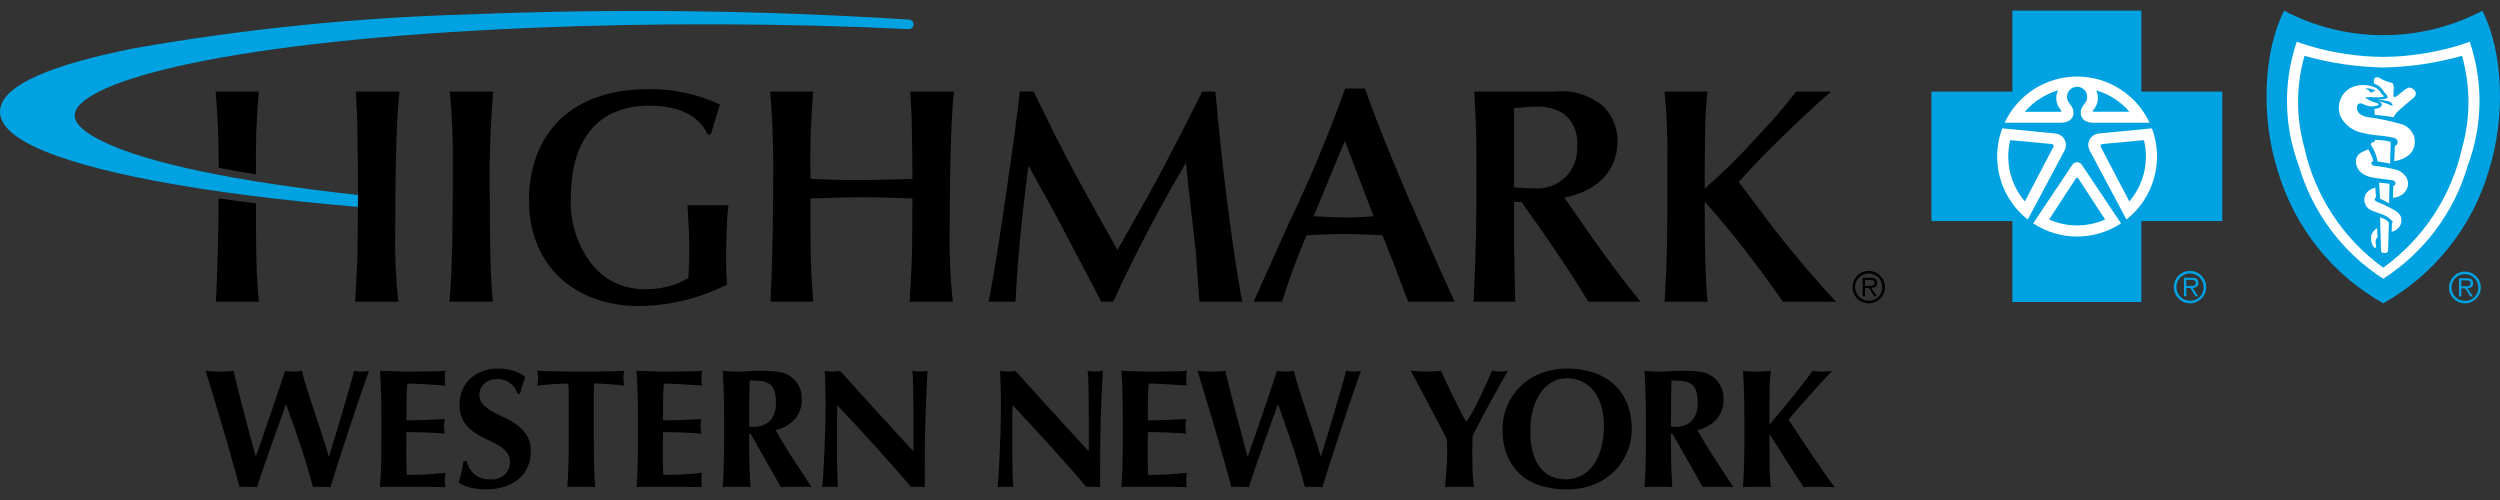 <?xml version="1.0" encoding="utf-8"?>
<!-- Generator: Adobe Illustrator 26.0.1, SVG Export Plug-In . SVG Version: 6.00 Build 0)  -->
<svg version="1.1" id="Layer_1" xmlns="http://www.w3.org/2000/svg" xmlns:xlink="http://www.w3.org/1999/xlink" x="0px" y="0px"
	 viewBox="0 0 200 40" style="enable-background:new 0 0 200 40;" xml:space="preserve">
<rect x="0" y="0" width="200" height="40" fill="#333333" stroke="none"/>
<style type="text/css">
	.st0{fill:#00A2E2;}
	.st1{fill:#FFFFFF;}
</style>
<g id="Logo">
	<path d="M31.962,7.327h-3.501c0.098,1.813,0.123,2.009,0.123,2.769c0.024,0.613,0.049,3.578,0.049,4.215v1.568l-0.024,3.945
		c0,0.907-0.171,3.872-0.196,4.313h3.452c-0.207-1.92-0.289-3.852-0.245-5.783C31.619,15.805,31.644,9.875,31.962,7.327z"/>
	<path d="M35.978,7.327h3.476c-0.235,2.836-0.325,5.682-0.269,8.527c0,3.651,0.049,6.297,0.245,8.282h-3.476
		c0.269-2.916,0.269-6.959,0.269-11.149C36.246,11.097,36.165,9.207,35.978,7.327z"/>
	<path d="M51.866,7.131c1.977-0.024,3.934,0.395,5.729,1.225l-0.734,2.401h-0.245c-0.294-0.588-1.151-2.303-4.676-2.303
		c-4.088,0-6.267,2.695-6.267,7.327c-0.096,1.827,0.43,3.633,1.493,5.121c1.015,1.435,2.676,2.27,4.431,2.23
		c1.218,0.031,2.421-0.274,3.476-0.882c0.073-1.715,0.073-1.911,0.073-2.23c0-1.201-0.073-2.401-0.147-3.602h3.281
		c-0.147,0.882-0.196,3.455-0.196,4.117c0,0.931,0.024,1.544,0.074,2.23c-2.201,1.116-4.632,1.703-7.1,1.715
		c-4.774,0-8.74-2.965-8.74-8.478C42.318,11.076,45.329,7.131,51.866,7.131z"/>
	<path d="M72.993,15.878c-1.322-0.049-2.644-0.098-3.966-0.098c-1.395,0-2.791,0.049-4.186,0.098v2.45
		c0,3.161,0.098,4.264,0.22,5.807h-3.427c0.196-3.725,0.22-7.425,0.22-11.149c0-1.911-0.074-3.774-0.245-5.66h3.452
		c-0.201,2.322-0.274,4.653-0.22,6.984c1.224,0.049,2.473,0.098,3.697,0.098c1.493,0,2.962-0.049,4.455-0.098
		c0-0.637-0.024-3.602-0.049-4.215c0-0.76-0.024-0.956-0.122-2.769h3.501c-0.318,2.548-0.343,8.478-0.343,11.027
		c-0.044,1.931,0.037,3.863,0.245,5.783h-3.452c0.025-0.441,0.196-3.406,0.196-4.313L72.993,15.878z"/>
	<path d="M83.447,8.87c1.616,3.308,2.301,4.607,4.627,8.772l1.322,2.353l0.906-1.593c2.301-4.043,3.378-6.077,5.875-11.076h1.053
		l0.196,2.034c0.269,2.891,0.587,5.587,0.979,8.527c0.196,1.47,0.71,5.023,0.979,6.248h-3.427l-0.073-0.907
		c-0.049-0.49-0.171-2.671-0.22-3.112c-0.123-1.127-0.71-6.077-0.784-7.106c-2.128,3.607-4.073,7.32-5.826,11.125h-0.955
		c-0.93-1.862-1.542-2.891-3.378-6.445c-0.367-0.711-2.106-3.798-2.448-4.435c-0.441,3.431-0.857,7.204-1.028,10.88H79.09
		l0.147-0.76c0.588-3.039,2.057-13.208,2.35-16.05h1.102L83.447,8.87z"/>
	<path d="M111.625,21.416l-1.028-2.597c-1.053-0.049-2.081-0.098-3.134-0.098c-0.979,0-1.959,0.049-2.938,0.098
		c-0.746,1.737-1.4,3.512-1.959,5.317h-2.277l2.84-6.322c1.68-3.497,3.176-7.079,4.48-10.733h1.592
		c1.175,3.357,2.644,6.787,3.525,8.846c0.93,2.132,2.546,5.832,3.648,8.209h-3.721L111.625,21.416z M107.586,11.272l-2.497,6.028
		c0.857,0.025,1.689,0.098,2.546,0.098c0.759,0,1.493-0.049,2.252-0.098L107.586,11.272z"/>
	<path d="M125.825,16.785c0.367,0.515,0.906,1.323,1.273,1.838c1.934,2.72,2.595,3.578,4.137,5.513h-4.162
		c-0.367-0.564-0.906-1.47-1.273-2.034c-1.249-1.936-2.766-4.092-4.088-5.955h-0.588v3.48c0,0.711,0.098,3.872,0.098,4.509h-3.329
		c0.196-4.827,0.22-5.366,0.22-10.096c0-3.21,0-3.553-0.171-6.714h6.488c1.392-0.152,2.785,0.283,3.843,1.201
		c0.73,0.725,1.136,1.715,1.126,2.745c0,2.72-2.032,4.117-4.26,4.533L125.825,16.785z M121.125,14.996
		c0.465,0.024,1.053,0.074,1.689,0.074c1.744,0.11,3.246-1.216,3.355-2.962c0.009-0.14,0.008-0.28-0.002-0.42
		c0.116-0.97-0.272-1.931-1.028-2.548c-0.673-0.446-1.472-0.661-2.277-0.613c-0.465,0-1.371,0.098-1.738,0.123V14.996z"/>
	<path d="M133.169,7.327h3.428c-0.131,1.286-0.196,2.579-0.196,3.872c-0.024,1.225-0.024,2.622-0.024,3.896
		c1.479-1.293,2.877-2.676,4.186-4.141c1.106-1.155,2.151-2.365,3.134-3.627h2.791c-1.249,1.054-2.962,2.695-3.99,3.7
		c-1.224,1.201-1.616,1.568-3.403,3.529l1.298,1.715c2.004,2.749,4.171,5.375,6.488,7.866h-4.26
		c-1.913-2.798-3.998-5.474-6.243-8.013c0,2.695,0,5.415,0.22,8.013h-3.428c0.22-4.141,0.22-4.411,0.22-11.149
		C133.421,11.098,133.347,9.208,133.169,7.327z"/>
	<path d="M17.249,7.327c0.171,1.887,0.245,3.749,0.245,5.66c0,0.146,0,0.291,0,0.437c0.943,0.182,1.939,0.358,2.988,0.528
		c-0.046-2.211,0.027-4.422,0.22-6.625H17.249z"/>
	<path d="M20.481,16.269c-1.031-0.128-2.029-0.262-2.994-0.4c-0.017,2.756-0.067,5.505-0.213,8.267h3.428
		c-0.123-1.544-0.22-2.646-0.22-5.807V16.269z"/>
	<path class="st0" d="M72.726,1.568C60.964,0.816,49.171,0.679,37.394,1.157C28.489,1.41,19.613,2.308,10.837,3.843
		C4.054,5.175,0.419,6.779,0.034,8.608c-0.225,1.083,0.65,2.117,2.602,3.072c4.243,2.074,13.468,3.804,25.973,4.871l0.019,0.002
		l0.004-0.675v-0.282c-9.824-1.068-16.896-2.554-20.45-4.296c-1.1-0.537-2.374-1.36-2.194-2.232
		C6.532,6.48,18.231,3.234,42.635,2.221C52.45,1.815,62.831,1.853,72.684,2.33c0.21,0.009,0.388-0.154,0.397-0.365
		C73.089,1.759,72.932,1.583,72.726,1.568L72.726,1.568z"/>
	<path class="st1" d="M172.925,12.52c0,3.75-3.037,6.79-6.783,6.79c-3.746,0-6.784-3.04-6.784-6.789c0-3.75,3.037-6.79,6.783-6.79
		c0,0,0,0,0,0C169.888,5.731,172.925,8.77,172.925,12.52z"/>
	<path class="st1" d="M197.894,3.209l-0.122-0.297l-0.304,0.104c-1.227,0.441-2.495,0.759-3.786,0.948
		c-2.003,0.327-4.045,0.326-6.047,0c-1.29-0.189-2.558-0.506-3.784-0.947l-0.304-0.104l-0.122,0.297
		c-1.126,3.297-1.072,6.884,0.151,10.146c1.075,3.69,3.406,6.887,6.589,9.037l0.521,0.321l0.536-0.368
		c3.147-2.151,5.452-5.329,6.52-8.991C198.967,10.092,199.02,6.506,197.894,3.209L197.894,3.209z"/>
	<path class="st0" d="M166.169,14.214c-0.037,0.001-0.071,0.02-0.092,0.051l-2.15,3.294c1.427,0.634,3.055,0.634,4.481,0
		l-2.151-3.294C166.238,14.234,166.205,14.216,166.169,14.214"/>
	<path class="st0" d="M164.067,11.513l-3.251-0.3c-0.103,0.428-0.155,0.867-0.155,1.308c-0.003,1.318,0.469,2.593,1.327,3.592
		l2.277-4.348C164.319,11.631,164.301,11.531,164.067,11.513"/>
	<path class="st0" d="M164.639,7.23c-1.033,0.298-1.956,0.893-2.655,1.712h2.876c0.05-0.013,0.079-0.074,0.021-0.131
		C164.484,8.384,164.387,7.757,164.639,7.23"/>
	<path class="st0" d="M170.353,8.941c-0.699-0.818-1.623-1.413-2.656-1.712c0.25,0.527,0.154,1.154-0.244,1.58
		c-0.056,0.057-0.029,0.118,0.023,0.131H170.353z"/>
	<path class="st0" d="M168.268,11.513c-0.235,0.018-0.253,0.118-0.198,0.251l2.276,4.348c0.859-0.999,1.331-2.274,1.329-3.592
		c0.001-0.441-0.052-0.88-0.157-1.308L168.268,11.513L168.268,11.513z"/>
	<path class="st0" d="M170.114,17.558l0.004,0.009l-2.941-5.521c-0.247-0.446-0.086-1.009,0.36-1.256
		c0.101-0.056,0.211-0.092,0.325-0.108l4.293-0.415l0,0C173.135,12.884,172.309,15.833,170.114,17.558 M169.686,17.874l-0.005-0.003
		c-2.133,1.402-4.895,1.402-7.028,0l-0.004,0.003V17.87l0.004,0.001l3.115-4.66c0.124-0.221,0.403-0.299,0.623-0.175
		c0.073,0.041,0.134,0.102,0.175,0.175l3.115,4.66l0.005-0.001L169.686,17.874L169.686,17.874z M159.774,12.525
		c-0.002-0.771,0.137-1.535,0.408-2.257l0,0l4.291,0.415c0.505,0.067,0.86,0.53,0.793,1.036c-0.015,0.115-0.052,0.226-0.108,0.328
		l-2.94,5.521l0.005-0.009C160.675,16.347,159.772,14.49,159.774,12.525 M166.169,6.125c2.485-0.001,4.745,1.44,5.796,3.693h-4.551
		c-0.651-0.015-0.938-0.396-0.951-0.705c-0.017-0.367,0.043-0.484,0.347-0.875c0.27-0.354,0.202-0.861-0.152-1.132
		c-0.354-0.271-0.86-0.203-1.13,0.152c-0.221,0.289-0.221,0.69,0,0.98c0.3,0.391,0.36,0.508,0.344,0.875
		c-0.012,0.309-0.299,0.69-0.95,0.705h-4.551C161.423,7.564,163.683,6.124,166.169,6.125 M171.308,7.327V0.85H160.99v6.477h-6.474
		v10.358h6.474v6.477h10.318v-6.477h6.475V7.327L171.308,7.327z M175.202,24.058c-0.601,0.002-1.091-0.484-1.093-1.086
		c-0.002-0.602,0.484-1.092,1.085-1.094c0.601-0.002,1.091,0.484,1.093,1.086c0,0.001,0,0.001,0,0.002
		c0.022,0.581-0.431,1.07-1.012,1.092C175.251,24.059,175.227,24.059,175.202,24.058 M175.202,21.672
		c-0.716-0.001-1.297,0.579-1.298,1.295c-0.001,0.716,0.578,1.298,1.294,1.299c0.716,0.001,1.297-0.579,1.298-1.295
		c0-0.002,0-0.003,0-0.005C176.492,22.253,175.915,21.675,175.202,21.672 M175.168,22.868h-0.263V22.39h0.409
		c0.179,0,0.352,0.026,0.352,0.234C175.664,22.903,175.375,22.868,175.168,22.868 M175.872,22.629c0-0.267-0.131-0.412-0.516-0.412
		h-0.639v1.484h0.187v-0.659h0.319l0.417,0.659h0.213l-0.441-0.659C175.672,23.021,175.872,22.912,175.872,22.629"/>
	<path class="st0" d="M197.422,13.245c-1.088,3.738-3.49,6.955-6.763,9.057l0.006,0.002h-0.008l0.002-0.002
		c-3.271-2.103-5.672-5.32-6.758-9.057c-1.198-3.184-1.254-6.685-0.16-9.906c1.246,0.447,2.533,0.769,3.843,0.962
		c1.016,0.164,2.044,0.247,3.073,0.249h0.008c1.029-0.002,2.056-0.086,3.072-0.249c1.31-0.192,2.597-0.514,3.843-0.962
		C198.673,6.559,198.617,10.06,197.422,13.245 M198.591,0.861c-2.448,1.283-5.169,1.953-7.932,1.952
		c-2.764,0.004-5.486-0.67-7.93-1.963c-1.648,3.238-1.905,8.501-0.485,12.898c1.339,4.464,4.355,8.235,8.415,10.518
		c4.061-2.282,7.078-6.053,8.415-10.518C200.497,9.351,200.236,4.102,198.591,0.861"/>
	<path class="st0" d="M197.194,24.068c-0.59,0.001-1.069-0.476-1.071-1.066c-0.001-0.59,0.475-1.07,1.065-1.072
		c0.59-0.001,1.069,0.476,1.071,1.066c0.021,0.571-0.424,1.051-0.995,1.072C197.241,24.068,197.218,24.068,197.194,24.068
		 M197.194,21.728c-0.701-0.001-1.271,0.568-1.271,1.27c-0.001,0.702,0.568,1.272,1.269,1.272c0.701,0.001,1.271-0.568,1.271-1.27
		c0-0.002,0-0.003,0-0.005C198.461,22.296,197.894,21.729,197.194,21.728"/>
	<path class="st0" d="M197.161,22.899h-0.257v-0.467h0.399c0.176,0,0.347,0.026,0.347,0.23
		C197.649,22.934,197.366,22.899,197.161,22.899 M197.851,22.663c0-0.261-0.127-0.4-0.505-0.4h-0.628v1.453h0.186V23.07h0.312
		l0.409,0.646h0.21L197.4,23.07C197.654,23.05,197.851,22.944,197.851,22.663"/>
	<path class="st0" d="M189.458,7.185c0.122,0.087,0.096,0.241,0.272,0.21c0.084-0.024,0.162-0.068,0.226-0.127
		c0.043-0.003,0.086,0.002,0.127,0.015c-0.247-0.164-0.544-0.237-0.839-0.207C189.31,7.201,189.38,7.134,189.458,7.185"/>
	<polygon class="st0" points="190.656,21.416 190.661,21.416 190.661,21.416 	"/>
	<path class="st0" d="M193.248,7.589c-0.054,0.18-0.098,0.177-0.216,0.287c-0.244,0.223-0.571,0.453-0.888,0.758
		c-0.206,0.155-0.389,0.338-0.545,0.544c-0.035,0.052-0.107,0.199-0.107,0.199c-0.543-0.11-1.095-0.121-1.518-0.205l-0.019-0.463
		c0,0,0.541-0.007,0.596-0.333c-0.001-0.061-0.027-0.119-0.072-0.162c-0.087-0.053-0.179-0.096-0.275-0.129
		c0.413,0.08,0.814,0.214,1.193,0.399c0.027-0.043-0.041-0.201-0.074-0.235c-0.07-0.08-0.166-0.133-0.27-0.15
		c-0.257-0.069-0.876-0.143-0.876-0.143s0.224-0.008,0.523-0.02c0.107-0.011,0.209-0.051,0.294-0.117
		c0.03-0.067-0.011-0.169-0.102-0.267c-0.058-0.065-0.122-0.126-0.172-0.194c-0.072-0.127-0.158-0.245-0.256-0.353
		c-0.164-0.138-0.35-0.247-0.552-0.32c-0.018-0.138-0.006-0.279,0.035-0.412c0.05-0.1,0.272-0.111,0.343-0.078
		c0.33,0.206,0.693,0.355,1.074,0.438c0.087,0.063,0.089,0.083,0.116,0.21c0.058,0.276-0.049,0.684,0.007,0.877
		c0.02,0.045,0.073,0.065,0.118,0.045c0.007-0.003,0.013-0.007,0.019-0.012c0.385-0.206,0.646-0.566,1.038-0.732
		C192.844,6.944,193.366,7.207,193.248,7.589 M191.534,12.892c0,0,0.048-0.819,0.054-1.214c0.174-0.061,0.265-0.252,0.204-0.426
		c-0.006-0.017-0.013-0.033-0.021-0.048c-0.075-0.099-0.184-0.167-0.305-0.191c-0.438-0.094-0.882-0.156-1.329-0.185
		c-0.373-0.036-0.743-0.101-1.106-0.195c-0.744-0.126-1.389-0.585-1.754-1.246c-0.406-0.871-0.063-1.907,0.782-2.363
		c0.619-0.291,1.334-0.3,1.96-0.023c0.199,0.104,0.363,0.264,0.472,0.46c0.062,0.084,0.154,0.117,0.206,0.209
		c0.031,0.052-0.039,0.078-0.069,0.085c-0.249,0.036-0.502,0.045-0.753,0.026c-0.231-0.023-0.464-0.014-0.692,0.026
		c0.196,0.122,0.399,0.231,0.609,0.327c0.11,0.027,0.219,0.061,0.325,0.1c0.044,0.025,0.176,0.061,0.176,0.123
		c-0.014,0.059-0.124,0.085-0.203,0.109c-0.214,0.055-0.437,0.057-0.652,0.006c-0.359-0.083-0.528-0.294-0.752-0.164
		c-0.149,0.09-0.151,0.292-0.102,0.497c0.079,0.319,0.413,0.452,0.697,0.545c1.015,0.123,2.017,0.335,2.994,0.633
		c0.415,0.195,0.73,0.554,0.87,0.991C193.473,12.689,191.534,12.892,191.534,12.892 M189.982,11.176c0,0,0.195,0.022,0.667,0.053
		c0.208,0.012,0.412,0.054,0.608,0.126l-0.048,1.728c-0.387-0.074-0.637-0.115-0.996-0.161c-0.085-0.464-0.262-0.906-0.521-1.301
		c-0.039-0.051-0.035-0.124,0.008-0.171c0.033-0.064,0.287-0.125,0.287-0.125L189.982,11.176L189.982,11.176z M192.61,14.945
		c-0.078,0.292-0.273,0.539-0.54,0.681c-0.193,0.112-0.409,0.18-0.632,0.198l0.027-0.948c0.047-0.013,0.09-0.041,0.122-0.078
		c0.047-0.049,0.065-0.118,0.048-0.184c-0.017-0.073-0.067-0.133-0.136-0.162c-0.096-0.034-0.196-0.055-0.298-0.061
		c-0.468-0.057-0.9-0.107-1.355-0.183c-0.829-0.135-1.416-0.611-1.364-1.402c0.036-0.53,0.59-0.695,0.984-0.86
		c0.108,0.193,0.205,0.392,0.291,0.596c0.075,0.214,0.114,0.35,0.114,0.35s-0.176,0.032-0.162,0.177
		c0.014,0.128,0.156,0.184,0.245,0.198c0.592,0.061,1.179,0.166,1.756,0.314c0.27,0.081,0.51,0.24,0.69,0.457
		C192.614,14.288,192.692,14.626,192.61,14.945 M190.326,14.602c0.377,0.044,0.515,0.055,0.835,0.096l-0.033,1.565l-0.362-0.196
		l-0.361-0.173L190.326,14.602L190.326,14.602z M191.782,18.319c-0.132,0.107-0.286,0.184-0.45,0.228l0.026-0.669
		c0.041-0.038,0.061-0.094,0.054-0.15c-0.204-0.247-0.468-0.437-0.767-0.553c-0.26-0.1-0.607-0.201-0.853-0.309
		c-0.492-0.16-0.761-0.688-0.601-1.18c0.014-0.043,0.031-0.085,0.051-0.125c0.102-0.181,0.256-0.327,0.443-0.417
		c0.108-0.058,0.221-0.106,0.338-0.143l0.058,0.785c-0.045,0.017-0.08,0.052-0.097,0.097c-0.025,0.094,0.025,0.192,0.116,0.228
		c0.452,0.185,0.894,0.393,1.325,0.623c0.517,0.302,0.688,0.524,0.69,0.889C192.122,17.895,191.999,18.154,191.782,18.319
		 M191.048,20.018c-0.002,0.124-0.05,0.22-0.282,0.224c-0.195,0.003-0.279-0.065-0.288-0.268c-0.031-0.9-0.07-2.592-0.07-2.592
		c0.129,0.039,0.254,0.088,0.374,0.149c0.104,0.063,0.199,0.138,0.285,0.224c0.024,0.037,0.043,0.045,0.041,0.099
		C191.092,18.512,191.052,19.729,191.048,20.018 M190.05,19.273c-0.033,0.236,0.064,0.338,0.041,0.45
		c-0.041,0.18-0.156,0.126-0.224-0.008c-0.105-0.165-0.168-0.354-0.182-0.549c-0.039-0.281,0.065-0.563,0.276-0.752
		c0.063-0.064,0.134-0.118,0.211-0.163l0.033,0.74C190.205,18.991,190.083,19.037,190.05,19.273 M193.79,5.143
		c-1.036,0.149-2.079,0.234-3.125,0.254h-0.007c-1.047-0.02-2.092-0.105-3.129-0.254c-1.069-0.158-2.127-0.384-3.168-0.675
		c-0.682,2.398-0.686,4.938-0.013,7.338c0.851,3.871,3.099,7.292,6.314,9.607c3.214-2.316,5.462-5.736,6.313-9.607
		c0.672-2.401,0.667-4.94-0.014-7.338C195.918,4.759,194.86,4.985,193.79,5.143"/>
	<path d="M149.5,24.058c-0.601,0.002-1.091-0.484-1.093-1.086c-0.002-0.602,0.484-1.092,1.085-1.094
		c0.601-0.002,1.091,0.484,1.093,1.086c0,0.001,0,0.001,0,0.002c0.022,0.581-0.431,1.07-1.012,1.092
		C149.549,24.059,149.525,24.059,149.5,24.058 M149.5,21.672c-0.716-0.001-1.297,0.579-1.298,1.295
		c-0.001,0.716,0.578,1.298,1.294,1.299c0.716,0.001,1.297-0.579,1.298-1.295c0-0.002,0-0.003,0-0.005
		C150.79,22.253,150.213,21.675,149.5,21.672"/>
	<path d="M149.466,22.868h-0.263V22.39h0.409c0.179,0,0.352,0.026,0.352,0.234C149.963,22.903,149.673,22.868,149.466,22.868
		 M150.17,22.629c0-0.267-0.131-0.412-0.516-0.412h-0.639v1.484h0.187v-0.659h0.319l0.417,0.659h0.213l-0.441-0.659
		C149.97,23.021,150.17,22.912,150.17,22.629"/>
	<path d="M22.318,33.912c-0.208,0.574-0.417,1.159-0.629,1.755c-0.212,0.595-0.418,1.182-0.616,1.761
		c-0.198,0.579-0.37,1.094-0.514,1.545c-0.208-0.018-0.438-0.027-0.69-0.027h-0.352c-0.118,0-0.235,0.009-0.352,0.027
		c-0.099-0.37-0.23-0.848-0.392-1.436c-0.162-0.588-0.339-1.212-0.528-1.87c-0.189-0.66-0.383-1.326-0.582-1.999
		c-0.199-0.673-0.384-1.289-0.555-1.85c-0.172-0.56-0.316-1.036-0.433-1.429c-0.117-0.393-0.194-0.635-0.23-0.726
		c0.198,0.019,0.392,0.034,0.582,0.047c0.189,0.014,0.374,0.021,0.555,0.021c0.181,0,0.363-0.007,0.548-0.021
		c0.185-0.013,0.368-0.028,0.548-0.047c0.135,0.579,0.28,1.173,0.433,1.782c0.153,0.609,0.309,1.21,0.467,1.802
		c0.158,0.592,0.311,1.165,0.46,1.721c0.149,0.555,0.287,1.068,0.413,1.538h0.027c0.199-0.569,0.413-1.186,0.643-1.849
		c0.23-0.664,0.454-1.315,0.67-1.952c0.216-0.636,0.415-1.223,0.596-1.761c0.18-0.538,0.32-0.965,0.419-1.281
		c0.117,0.019,0.23,0.034,0.338,0.047c0.225,0.028,0.452,0.028,0.677,0c0.108-0.013,0.221-0.028,0.338-0.047
		c0.054,0.27,0.122,0.537,0.203,0.799c0.099,0.335,0.214,0.705,0.345,1.112c0.131,0.406,0.271,0.835,0.42,1.287
		c0.148,0.452,0.297,0.899,0.446,1.342c0.149,0.443,0.287,0.862,0.413,1.26c0.127,0.398,0.23,0.746,0.311,1.044h0.028
		c0.18-0.569,0.372-1.197,0.575-1.883c0.203-0.687,0.399-1.351,0.589-1.992c0.189-0.641,0.361-1.228,0.514-1.762
		c0.154-0.533,0.262-0.935,0.325-1.206c0.187,0.041,0.377,0.064,0.569,0.068c0.102,0,0.204-0.007,0.304-0.021
		c0.104-0.013,0.21-0.028,0.318-0.047c-0.063,0.171-0.163,0.452-0.298,0.841c-0.135,0.389-0.293,0.847-0.474,1.375
		c-0.181,0.528-0.375,1.104-0.582,1.728c-0.208,0.623-0.415,1.251-0.623,1.884c-0.208,0.632-0.408,1.25-0.602,1.856
		c-0.194,0.606-0.363,1.148-0.508,1.626c-0.208-0.018-0.438-0.027-0.69-0.027h-0.352c-0.118,0-0.236,0.009-0.352,0.027
		c-0.289-1.102-0.616-2.198-0.981-3.286c-0.366-1.088-0.752-2.197-1.158-3.327h-0.027C22.711,32.822,22.526,33.339,22.318,33.912z"
		/>
	<path d="M30.482,31.419c-0.018-0.583-0.045-1.168-0.082-1.755c0.406,0.009,0.808,0.022,1.205,0.041
		c0.397,0.018,0.799,0.027,1.205,0.027c0.667,0,1.261-0.007,1.78-0.021c0.519-0.013,0.869-0.029,1.049-0.047
		c-0.04,0.187-0.058,0.378-0.054,0.569c-0.001,0.113,0.003,0.226,0.013,0.338c0.009,0.082,0.022,0.173,0.04,0.271
		c-0.262-0.018-0.548-0.036-0.859-0.054c-0.311-0.018-0.614-0.036-0.907-0.054c-0.294-0.018-0.558-0.031-0.792-0.041
		c-0.235-0.008-0.402-0.013-0.501-0.013c-0.036,0.497-0.057,0.989-0.061,1.477c-0.005,0.487-0.007,0.979-0.006,1.477
		c0.586-0.008,1.117-0.022,1.59-0.04c0.474-0.019,0.968-0.041,1.483-0.068c-0.027,0.154-0.045,0.271-0.054,0.352
		c-0.009,0.085-0.014,0.171-0.014,0.257c0,0.075,0.007,0.15,0.02,0.224c0.013,0.076,0.029,0.187,0.048,0.331
		c-1.029-0.081-2.053-0.121-3.073-0.121c0,0.289-0.002,0.578-0.007,0.866c-0.005,0.29-0.007,0.579-0.006,0.868
		c0,0.587,0.013,1.152,0.04,1.694c0.514,0,1.029-0.014,1.544-0.041c0.514-0.027,1.033-0.072,1.556-0.135
		c-0.018,0.1-0.032,0.19-0.04,0.271c-0.018,0.225-0.018,0.452,0,0.677c0.006,0.069,0.02,0.137,0.04,0.203
		c-0.243-0.009-0.544-0.015-0.9-0.02c-0.357-0.005-0.846-0.007-1.469-0.007h-2.146c-0.203,0-0.356,0.002-0.46,0.007
		c-0.104,0.005-0.192,0.011-0.264,0.02c0.036-0.56,0.064-1.131,0.082-1.714c0.018-0.582,0.027-1.249,0.027-1.999v-1.843
		C30.509,32.668,30.5,32.002,30.482,31.419z"/>
	<path d="M39.756,30.328c-0.373-0.015-0.738,0.116-1.016,0.365c-0.486,0.437-0.526,1.185-0.09,1.672
		c0.001,0.001,0.001,0.001,0.002,0.002c0.225,0.229,0.483,0.423,0.765,0.575c0.307,0.173,0.637,0.338,0.989,0.495
		c0.35,0.157,0.682,0.352,0.988,0.582c0.306,0.229,0.565,0.514,0.765,0.841c0.218,0.386,0.323,0.824,0.305,1.267
		c0.005,0.427-0.083,0.85-0.257,1.24c-0.168,0.372-0.418,0.701-0.731,0.963c-0.333,0.276-0.717,0.483-1.131,0.609
		c-0.476,0.145-0.971,0.216-1.469,0.21c-0.441,0.006-0.88-0.047-1.307-0.156c-0.313-0.072-0.61-0.203-0.873-0.386
		c0.09-0.316,0.167-0.605,0.23-0.866c0.063-0.262,0.117-0.547,0.162-0.855h0.257c0.073,0.399,0.278,0.762,0.582,1.031
		c0.163,0.141,0.351,0.249,0.555,0.318c0.235,0.08,0.482,0.118,0.731,0.115c0.438,0.037,0.873-0.11,1.198-0.406
		c0.253-0.261,0.392-0.612,0.386-0.976c0.013-0.308-0.094-0.609-0.298-0.841c-0.216-0.231-0.467-0.425-0.744-0.576
		c-0.298-0.167-0.623-0.329-0.975-0.487c-0.346-0.154-0.673-0.348-0.975-0.576c-0.299-0.227-0.552-0.51-0.744-0.834
		c-0.213-0.387-0.316-0.825-0.298-1.267c-0.008-0.429,0.077-0.854,0.25-1.247c0.156-0.347,0.385-0.656,0.67-0.907
		c0.284-0.246,0.612-0.435,0.968-0.555c0.372-0.128,0.764-0.192,1.158-0.19c0.433-0.008,0.865,0.052,1.28,0.176
		c0.34,0.105,0.659,0.27,0.941,0.488c-0.081,0.208-0.151,0.409-0.21,0.602c-0.059,0.195-0.133,0.44-0.223,0.738h-0.203
		C41.183,30.772,40.506,30.29,39.756,30.328z"/>
	<path d="M45.49,31.155c0-0.159-0.011-0.317-0.033-0.474c-0.135,0-0.303,0.005-0.501,0.013c-0.198,0.009-0.411,0.021-0.636,0.034
		c-0.226,0.014-0.456,0.032-0.69,0.054c-0.235,0.023-0.451,0.049-0.65,0.075c0.018-0.1,0.034-0.198,0.048-0.298
		c0.027-0.198,0.027-0.398,0-0.596c-0.013-0.1-0.03-0.198-0.048-0.298c0.307,0.009,0.584,0.018,0.833,0.027
		c0.248,0.009,0.501,0.016,0.758,0.02c0.257,0.005,0.537,0.009,0.84,0.014c0.302,0.005,0.665,0.007,1.09,0.007
		c0.424,0,0.787-0.002,1.09-0.007c0.302-0.005,0.579-0.009,0.832-0.014c0.253-0.004,0.499-0.01,0.738-0.02
		c0.239-0.008,0.498-0.017,0.778-0.027c-0.018,0.1-0.034,0.198-0.048,0.298c-0.027,0.198-0.027,0.398,0,0.596
		c0.013,0.1,0.029,0.198,0.048,0.298c-0.181-0.027-0.384-0.052-0.609-0.075c-0.226-0.022-0.449-0.04-0.67-0.054
		c-0.221-0.013-0.431-0.025-0.629-0.034c-0.199-0.008-0.365-0.013-0.501-0.013c-0.011,0.062-0.018,0.126-0.021,0.189
		c-0.005,0.082-0.006,0.176-0.006,0.285v4.105c0,0.75,0.009,1.417,0.027,1.999c0.018,0.582,0.045,1.154,0.081,1.714
		c-0.166-0.019-0.334-0.028-0.501-0.027h-1.219c-0.167-0.001-0.335,0.008-0.501,0.027c0.036-0.56,0.063-1.131,0.082-1.714
		c0.018-0.582,0.027-1.249,0.027-1.999v-3.387C45.497,31.61,45.495,31.371,45.49,31.155z"/>
	<path d="M51.007,31.419c-0.018-0.583-0.045-1.168-0.082-1.755c0.406,0.009,0.808,0.022,1.205,0.041
		c0.397,0.018,0.799,0.027,1.205,0.027c0.667,0,1.261-0.007,1.78-0.021c0.519-0.013,0.869-0.029,1.049-0.047
		c-0.04,0.187-0.058,0.378-0.054,0.569c-0.001,0.113,0.003,0.226,0.013,0.338c0.009,0.082,0.022,0.173,0.04,0.271
		c-0.262-0.018-0.548-0.036-0.859-0.054c-0.311-0.018-0.614-0.036-0.907-0.054c-0.294-0.018-0.558-0.031-0.792-0.041
		c-0.235-0.008-0.402-0.013-0.501-0.013c-0.036,0.497-0.057,0.989-0.061,1.477c-0.005,0.487-0.007,0.979-0.006,1.477
		c0.586-0.008,1.117-0.022,1.59-0.04c0.474-0.019,0.968-0.041,1.483-0.068c-0.027,0.154-0.045,0.271-0.054,0.352
		c-0.009,0.085-0.014,0.171-0.013,0.257c0,0.075,0.007,0.15,0.02,0.224c0.013,0.076,0.029,0.187,0.048,0.331
		c-1.029-0.081-2.053-0.121-3.073-0.121c0,0.289-0.002,0.578-0.007,0.866c-0.005,0.29-0.007,0.579-0.006,0.868
		c0,0.587,0.013,1.152,0.04,1.694c0.514,0,1.029-0.014,1.544-0.041c0.514-0.027,1.033-0.072,1.556-0.135
		c-0.018,0.1-0.032,0.19-0.04,0.271c-0.018,0.225-0.018,0.452,0,0.677c0.006,0.069,0.02,0.137,0.04,0.203
		c-0.243-0.009-0.544-0.015-0.9-0.02s-0.846-0.007-1.469-0.007H51.65c-0.203,0-0.356,0.002-0.46,0.007
		c-0.104,0.005-0.192,0.011-0.264,0.02c0.036-0.56,0.064-1.131,0.082-1.714c0.018-0.582,0.027-1.249,0.027-1.999v-1.843
		C51.034,32.668,51.025,32.002,51.007,31.419z"/>
	<path d="M59.929,34.705v0.555c0,0.75,0.009,1.417,0.028,1.999c0.018,0.582,0.045,1.154,0.081,1.714
		c-0.166-0.019-0.334-0.028-0.501-0.027h-1.219c-0.167-0.001-0.335,0.008-0.501,0.027c0.036-0.56,0.063-1.131,0.081-1.714
		c0.018-0.582,0.027-1.249,0.028-1.999v-1.843c0-0.749-0.009-1.415-0.028-1.998c-0.018-0.583-0.045-1.168-0.081-1.755
		c0.153,0.019,0.32,0.034,0.501,0.047c0.181,0.014,0.384,0.021,0.609,0.021c0.244,0,0.522-0.011,0.833-0.034
		c0.311-0.022,0.697-0.034,1.158-0.034c0.342,0,0.636,0.009,0.88,0.027c0.211,0.015,0.422,0.042,0.63,0.081
		c0.158,0.031,0.312,0.079,0.46,0.143c0.13,0.058,0.255,0.128,0.372,0.209c0.267,0.195,0.486,0.448,0.643,0.74
		c0.165,0.325,0.247,0.685,0.237,1.049c0.025,0.586-0.168,1.161-0.541,1.613c-0.416,0.447-0.96,0.755-1.557,0.88
		c0.433,0.768,0.898,1.534,1.395,2.297c0.496,0.763,0.992,1.52,1.489,2.269c-0.208-0.018-0.411-0.027-0.609-0.027H63.09
		c-0.203,0-0.409,0.009-0.616,0.027l-2.424-4.269L59.929,34.705z M62.068,32.211c0.011-0.321-0.031-0.641-0.122-0.949
		c-0.066-0.213-0.196-0.4-0.372-0.535c-0.194-0.132-0.417-0.213-0.65-0.237c-0.317-0.039-0.635-0.057-0.954-0.054
		c-0.028,1.229-0.041,2.458-0.041,3.686c0.055,0.008,0.106,0.015,0.156,0.02c0.049,0.005,0.097,0.007,0.142,0.007
		c0.503,0.034,0.997-0.14,1.368-0.481C61.94,33.265,62.11,32.741,62.068,32.211z"/>
	<path d="M66.048,32.36c0-0.623-0.009-1.147-0.027-1.572c-0.018-0.425-0.032-0.8-0.04-1.125c0.401,0.091,0.817,0.091,1.219,0
		c0.983,1.093,1.956,2.168,2.918,3.225c0.961,1.058,1.947,2.133,2.958,3.226v-2.494c0-0.443-0.002-0.879-0.006-1.308
		c-0.005-0.43-0.009-0.824-0.014-1.186c-0.004-0.362-0.013-0.673-0.027-0.936c-0.005-0.177-0.021-0.353-0.048-0.528
		c0.401,0.091,0.817,0.091,1.219,0c-0.045,0.822-0.081,1.565-0.108,2.229c-0.028,0.663-0.05,1.289-0.068,1.877
		c-0.018,0.587-0.03,1.167-0.034,1.741c-0.005,0.574-0.007,1.186-0.006,1.836v1.626c-0.181-0.018-0.365-0.027-0.555-0.027
		c-0.176-0.001-0.353,0.008-0.528,0.027c-1.86-2.168-3.832-4.35-5.917-6.545c-0.009,0.262-0.015,0.524-0.02,0.785
		c-0.005,0.263-0.007,0.528-0.007,0.799v1.572c0,0.542,0.002,1.003,0.007,1.383c0.004,0.379,0.011,0.7,0.02,0.961
		c0.009,0.263,0.018,0.477,0.028,0.645c0.009,0.167,0.018,0.299,0.027,0.399c-0.107-0.018-0.216-0.027-0.325-0.027H66.4
		c-0.208,0-0.415,0.009-0.623,0.027c0.036-0.256,0.058-0.514,0.067-0.772c0.027-0.443,0.056-0.982,0.088-1.619
		c0.032-0.637,0.059-1.329,0.082-2.073C66.037,33.763,66.048,33.047,66.048,32.36z"/>
	<path d="M80.074,32.36c0-0.623-0.009-1.147-0.027-1.572c-0.018-0.425-0.032-0.8-0.04-1.125c0.401,0.091,0.817,0.091,1.219,0
		c0.983,1.093,1.956,2.168,2.918,3.225c0.961,1.058,1.947,2.133,2.958,3.226v-2.494c0-0.443-0.002-0.879-0.006-1.308
		c-0.005-0.43-0.009-0.824-0.014-1.186c-0.004-0.362-0.013-0.673-0.027-0.936c-0.005-0.177-0.021-0.353-0.048-0.528
		c0.401,0.091,0.817,0.091,1.219,0c-0.045,0.822-0.081,1.565-0.108,2.229c-0.028,0.663-0.05,1.289-0.068,1.877
		c-0.018,0.587-0.03,1.167-0.034,1.741c-0.005,0.574-0.007,1.186-0.006,1.836v1.626c-0.181-0.018-0.365-0.027-0.555-0.027
		c-0.176-0.001-0.353,0.008-0.528,0.027c-1.86-2.168-3.832-4.35-5.917-6.545c-0.009,0.262-0.015,0.524-0.02,0.785
		c-0.005,0.263-0.007,0.528-0.007,0.799v1.572c0,0.542,0.002,1.003,0.007,1.383c0.004,0.379,0.011,0.7,0.02,0.961
		c0.009,0.263,0.018,0.477,0.028,0.645c0.009,0.167,0.018,0.299,0.027,0.399c-0.107-0.018-0.216-0.027-0.325-0.027h-0.311
		c-0.208,0-0.415,0.009-0.623,0.027c0.036-0.256,0.058-0.514,0.067-0.772c0.027-0.443,0.056-0.982,0.088-1.619
		c0.032-0.637,0.059-1.329,0.082-2.073C80.063,33.763,80.074,33.047,80.074,32.36z"/>
	<path d="M89.795,31.419c-0.018-0.583-0.045-1.168-0.082-1.755c0.406,0.009,0.808,0.022,1.205,0.041
		c0.397,0.018,0.799,0.027,1.205,0.027c0.667,0,1.261-0.007,1.78-0.021c0.519-0.013,0.869-0.029,1.049-0.047
		c-0.04,0.187-0.058,0.378-0.054,0.569c-0.001,0.113,0.003,0.226,0.013,0.338c0.009,0.082,0.022,0.173,0.04,0.271
		c-0.262-0.018-0.548-0.036-0.859-0.054c-0.311-0.018-0.614-0.036-0.907-0.054c-0.294-0.018-0.558-0.031-0.792-0.041
		c-0.235-0.008-0.402-0.013-0.501-0.013c-0.036,0.497-0.057,0.989-0.061,1.477c-0.005,0.487-0.007,0.979-0.006,1.477
		c0.586-0.008,1.117-0.022,1.59-0.04c0.474-0.019,0.968-0.041,1.483-0.068c-0.027,0.154-0.045,0.271-0.054,0.352
		c-0.009,0.085-0.014,0.171-0.013,0.257c0,0.075,0.007,0.15,0.02,0.224c0.013,0.076,0.029,0.187,0.048,0.331
		c-1.029-0.081-2.053-0.121-3.073-0.121c0,0.289-0.002,0.578-0.007,0.866c-0.005,0.29-0.007,0.579-0.006,0.868
		c0,0.587,0.013,1.152,0.04,1.694c0.514,0,1.029-0.014,1.544-0.041c0.514-0.027,1.033-0.072,1.556-0.135
		c-0.018,0.1-0.032,0.19-0.04,0.271c-0.018,0.225-0.018,0.452,0,0.677c0.006,0.069,0.02,0.137,0.04,0.203
		c-0.243-0.009-0.544-0.015-0.9-0.02s-0.846-0.007-1.469-0.007h-2.146c-0.203,0-0.356,0.002-0.46,0.007
		c-0.104,0.005-0.192,0.011-0.264,0.02c0.036-0.56,0.064-1.131,0.082-1.714c0.018-0.582,0.027-1.249,0.027-1.999v-1.843
		C89.822,32.668,89.813,32.002,89.795,31.419z"/>
	<path d="M101.669,33.912c-0.208,0.574-0.418,1.159-0.63,1.755c-0.212,0.595-0.418,1.182-0.616,1.761
		c-0.198,0.579-0.37,1.094-0.515,1.545c-0.208-0.018-0.438-0.027-0.69-0.027h-0.352c-0.118,0-0.235,0.009-0.352,0.027
		c-0.1-0.37-0.231-0.848-0.393-1.436c-0.163-0.588-0.339-1.212-0.528-1.87c-0.19-0.66-0.384-1.326-0.582-1.999
		c-0.199-0.673-0.384-1.289-0.555-1.85c-0.172-0.56-0.316-1.036-0.433-1.429c-0.117-0.393-0.194-0.635-0.23-0.726
		c0.198,0.019,0.392,0.034,0.582,0.047c0.189,0.014,0.374,0.021,0.555,0.021c0.181,0,0.363-0.007,0.549-0.021
		c0.184-0.013,0.367-0.028,0.548-0.047c0.135,0.579,0.279,1.173,0.433,1.782s0.31,1.21,0.468,1.802
		c0.157,0.592,0.31,1.165,0.46,1.721c0.149,0.555,0.287,1.068,0.413,1.538h0.027c0.198-0.569,0.413-1.186,0.644-1.849
		c0.23-0.664,0.453-1.315,0.67-1.952c0.217-0.636,0.416-1.223,0.596-1.761c0.181-0.538,0.321-0.965,0.42-1.281
		c0.117,0.019,0.23,0.034,0.338,0.047c0.112,0.014,0.226,0.021,0.339,0.021c0.113,0,0.226-0.007,0.338-0.021
		c0.109-0.013,0.222-0.028,0.339-0.047c0.054,0.27,0.122,0.537,0.203,0.799c0.1,0.335,0.215,0.705,0.345,1.112
		c0.131,0.406,0.271,0.835,0.42,1.287c0.149,0.452,0.298,0.899,0.447,1.342s0.287,0.862,0.413,1.26
		c0.127,0.398,0.23,0.745,0.312,1.044h0.027c0.181-0.569,0.372-1.197,0.575-1.883c0.204-0.687,0.401-1.351,0.59-1.992
		c0.189-0.641,0.36-1.228,0.514-1.762c0.154-0.533,0.262-0.935,0.325-1.206c0.187,0.041,0.377,0.064,0.569,0.068
		c0.102,0,0.204-0.007,0.305-0.021c0.103-0.013,0.21-0.028,0.318-0.047c-0.063,0.171-0.163,0.452-0.298,0.841
		c-0.135,0.389-0.293,0.847-0.474,1.375c-0.181,0.528-0.375,1.104-0.582,1.728c-0.208,0.623-0.415,1.251-0.623,1.884
		c-0.208,0.632-0.409,1.25-0.603,1.856c-0.195,0.606-0.364,1.148-0.508,1.626c-0.208-0.018-0.438-0.027-0.691-0.027h-0.352
		c-0.118,0-0.235,0.009-0.352,0.027c-0.289-1.102-0.616-2.198-0.982-3.286c-0.365-1.088-0.751-2.197-1.158-3.327h-0.027
		C102.062,32.822,101.877,33.339,101.669,33.912z"/>
	<path d="M117.861,32.842c0.181-0.33,0.357-0.675,0.529-1.037c0.171-0.362,0.338-0.725,0.501-1.091
		c0.162-0.366,0.32-0.716,0.474-1.051c0.098,0.019,0.201,0.034,0.304,0.047c0.211,0.028,0.426,0.028,0.637,0
		c0.103-0.013,0.215-0.028,0.332-0.047c-0.154,0.254-0.346,0.585-0.576,0.996c-0.23,0.412-0.476,0.857-0.738,1.335
		c-0.262,0.479-0.525,0.969-0.792,1.471c-0.266,0.501-0.508,0.964-0.725,1.389c0,0.217-0.005,0.436-0.013,0.657
		c-0.009,0.221-0.014,0.445-0.014,0.67c0,0.461,0.007,0.917,0.02,1.369c0.014,0.452,0.053,0.926,0.116,1.423
		c-0.19-0.018-0.382-0.027-0.576-0.027h-1.151c-0.195,0-0.386,0.009-0.576,0.027c0.019-0.416,0.049-0.841,0.095-1.274
		c0.045-0.432,0.068-0.866,0.068-1.301c0-0.208-0.002-0.418-0.007-0.63c-0.005-0.212-0.012-0.421-0.02-0.63
		c-0.226-0.451-0.486-0.954-0.779-1.511c-0.293-0.555-0.577-1.095-0.853-1.619c-0.276-0.524-0.529-0.998-0.759-1.423
		c-0.23-0.425-0.399-0.732-0.508-0.922c0.208,0.019,0.412,0.034,0.61,0.047c0.198,0.014,0.401,0.021,0.609,0.021
		c0.208,0,0.408-0.007,0.603-0.021c0.194-0.013,0.395-0.028,0.603-0.047c0.153,0.335,0.327,0.704,0.521,1.112
		c0.194,0.406,0.385,0.803,0.576,1.192c0.189,0.389,0.365,0.741,0.528,1.058c0.162,0.316,0.293,0.551,0.393,0.704h0.027
		C117.516,33.443,117.696,33.147,117.861,32.842z"/>
	<path d="M120.205,34.339c-0.004-0.646,0.122-1.287,0.372-1.883c0.243-0.58,0.6-1.105,1.05-1.545c0.47-0.455,1.028-0.81,1.639-1.044
		c0.683-0.26,1.409-0.389,2.139-0.379c0.683-0.005,1.364,0.095,2.016,0.298c0.597,0.184,1.15,0.489,1.626,0.895
		c0.473,0.415,0.845,0.931,1.09,1.511c0.279,0.676,0.415,1.403,0.399,2.134c0.006,0.652-0.126,1.299-0.386,1.897
		c-0.251,0.579-0.615,1.101-1.07,1.538c-0.469,0.447-1.024,0.795-1.63,1.023c-0.666,0.25-1.374,0.374-2.085,0.366
		c-0.679,0.005-1.355-0.084-2.01-0.264c-0.602-0.162-1.161-0.453-1.639-0.854c-0.478-0.411-0.855-0.925-1.104-1.504
		C120.323,35.835,120.185,35.089,120.205,34.339z M128.314,34.04c0.008-0.534-0.065-1.066-0.216-1.578
		c-0.126-0.429-0.331-0.831-0.603-1.186c-0.25-0.319-0.57-0.577-0.935-0.753c-0.374-0.178-0.783-0.268-1.198-0.264
		c-0.436-0.007-0.865,0.108-1.239,0.332c-0.373,0.227-0.69,0.535-0.928,0.9c-0.266,0.409-0.46,0.861-0.576,1.335
		c-0.133,0.534-0.199,1.083-0.196,1.633c-0.014,0.618,0.063,1.235,0.23,1.83c0.123,0.438,0.335,0.846,0.623,1.199
		c0.244,0.29,0.556,0.516,0.908,0.657c0.345,0.136,0.712,0.205,1.083,0.203c0.402,0.001,0.8-0.087,1.165-0.257
		c0.381-0.181,0.713-0.451,0.968-0.787c0.301-0.403,0.526-0.857,0.664-1.341C128.242,35.34,128.326,34.691,128.314,34.04
		L128.314,34.04z"/>
	<path d="M133.675,34.705v0.555c0,0.75,0.009,1.417,0.027,1.999c0.018,0.582,0.045,1.154,0.081,1.714
		c-0.166-0.019-0.334-0.028-0.501-0.027h-1.219c-0.167-0.001-0.335,0.008-0.501,0.027c0.036-0.56,0.063-1.131,0.081-1.714
		c0.019-0.582,0.028-1.249,0.027-1.999v-1.843c0-0.749-0.009-1.415-0.027-1.998c-0.018-0.583-0.045-1.168-0.081-1.755
		c0.154,0.019,0.32,0.034,0.501,0.047c0.181,0.014,0.384,0.021,0.61,0.021c0.243,0,0.521-0.012,0.832-0.034
		c0.312-0.022,0.698-0.034,1.158-0.034c0.344,0,0.637,0.009,0.881,0.027c0.211,0.015,0.421,0.042,0.629,0.081
		c0.158,0.031,0.313,0.079,0.461,0.143c0.13,0.058,0.254,0.128,0.372,0.209c0.267,0.195,0.487,0.448,0.644,0.74
		c0.165,0.325,0.246,0.685,0.237,1.049c0.025,0.586-0.168,1.161-0.542,1.613c-0.416,0.448-0.96,0.755-1.558,0.88
		c0.434,0.768,0.899,1.534,1.395,2.297c0.496,0.763,0.993,1.52,1.49,2.269c-0.208-0.018-0.411-0.027-0.609-0.027h-1.226
		c-0.203,0-0.408,0.009-0.616,0.027l-2.423-4.269L133.675,34.705z M135.813,32.211c0.011-0.321-0.03-0.641-0.121-0.949
		c-0.066-0.213-0.197-0.4-0.373-0.535c-0.193-0.132-0.417-0.213-0.65-0.237c-0.317-0.039-0.636-0.057-0.955-0.054
		c-0.027,1.229-0.04,2.458-0.04,3.686c0.054,0.008,0.106,0.015,0.155,0.02c0.05,0.005,0.097,0.007,0.143,0.007
		c0.502,0.034,0.996-0.14,1.366-0.481C135.685,33.265,135.856,32.741,135.813,32.211L135.813,32.211z"/>
	<path d="M141.568,37.294c0.001,0.561,0.033,1.122,0.095,1.68c-0.166-0.019-0.334-0.028-0.501-0.027h-1.219
		c-0.167-0.001-0.335,0.008-0.501,0.027c0.036-0.56,0.063-1.131,0.081-1.714c0.019-0.582,0.028-1.249,0.027-1.999v-1.843
		c0-0.749-0.009-1.415-0.027-1.998c-0.018-0.583-0.045-1.168-0.081-1.755c0.154,0.019,0.32,0.034,0.501,0.047
		c0.181,0.014,0.384,0.021,0.61,0.021c0.225,0,0.428-0.007,0.609-0.021c0.181-0.013,0.347-0.028,0.501-0.047
		c-0.055,0.404-0.084,0.812-0.088,1.22c-0.013,0.542-0.02,1.143-0.02,1.802v1.301c0.306-0.36,0.635-0.756,0.988-1.186
		c0.353-0.428,0.692-0.846,1.016-1.253c0.325-0.407,0.618-0.78,0.88-1.119c0.263-0.338,0.452-0.594,0.569-0.765
		c0.127,0.019,0.253,0.034,0.379,0.047c0.126,0.014,0.253,0.021,0.38,0.021c0.129,0,0.258-0.007,0.386-0.021
		c0.13-0.013,0.272-0.028,0.426-0.047c-0.154,0.154-0.388,0.402-0.704,0.745c-0.315,0.343-0.652,0.713-1.009,1.111
		c-0.357,0.398-0.697,0.784-1.022,1.159c-0.325,0.376-0.578,0.672-0.759,0.888c0.289,0.444,0.609,0.932,0.962,1.464
		c0.352,0.533,0.701,1.055,1.049,1.565c0.347,0.511,0.67,0.981,0.969,1.41c0.298,0.428,0.537,0.751,0.717,0.969
		c-0.262-0.018-0.496-0.027-0.704-0.027h-1.198c-0.195,0-0.391,0.009-0.589,0.027c-0.461-0.687-0.913-1.385-1.355-2.093
		c-0.442-0.709-0.893-1.416-1.354-2.121h-0.027C141.555,35.744,141.559,36.589,141.568,37.294z"/>
</g>
</svg>
